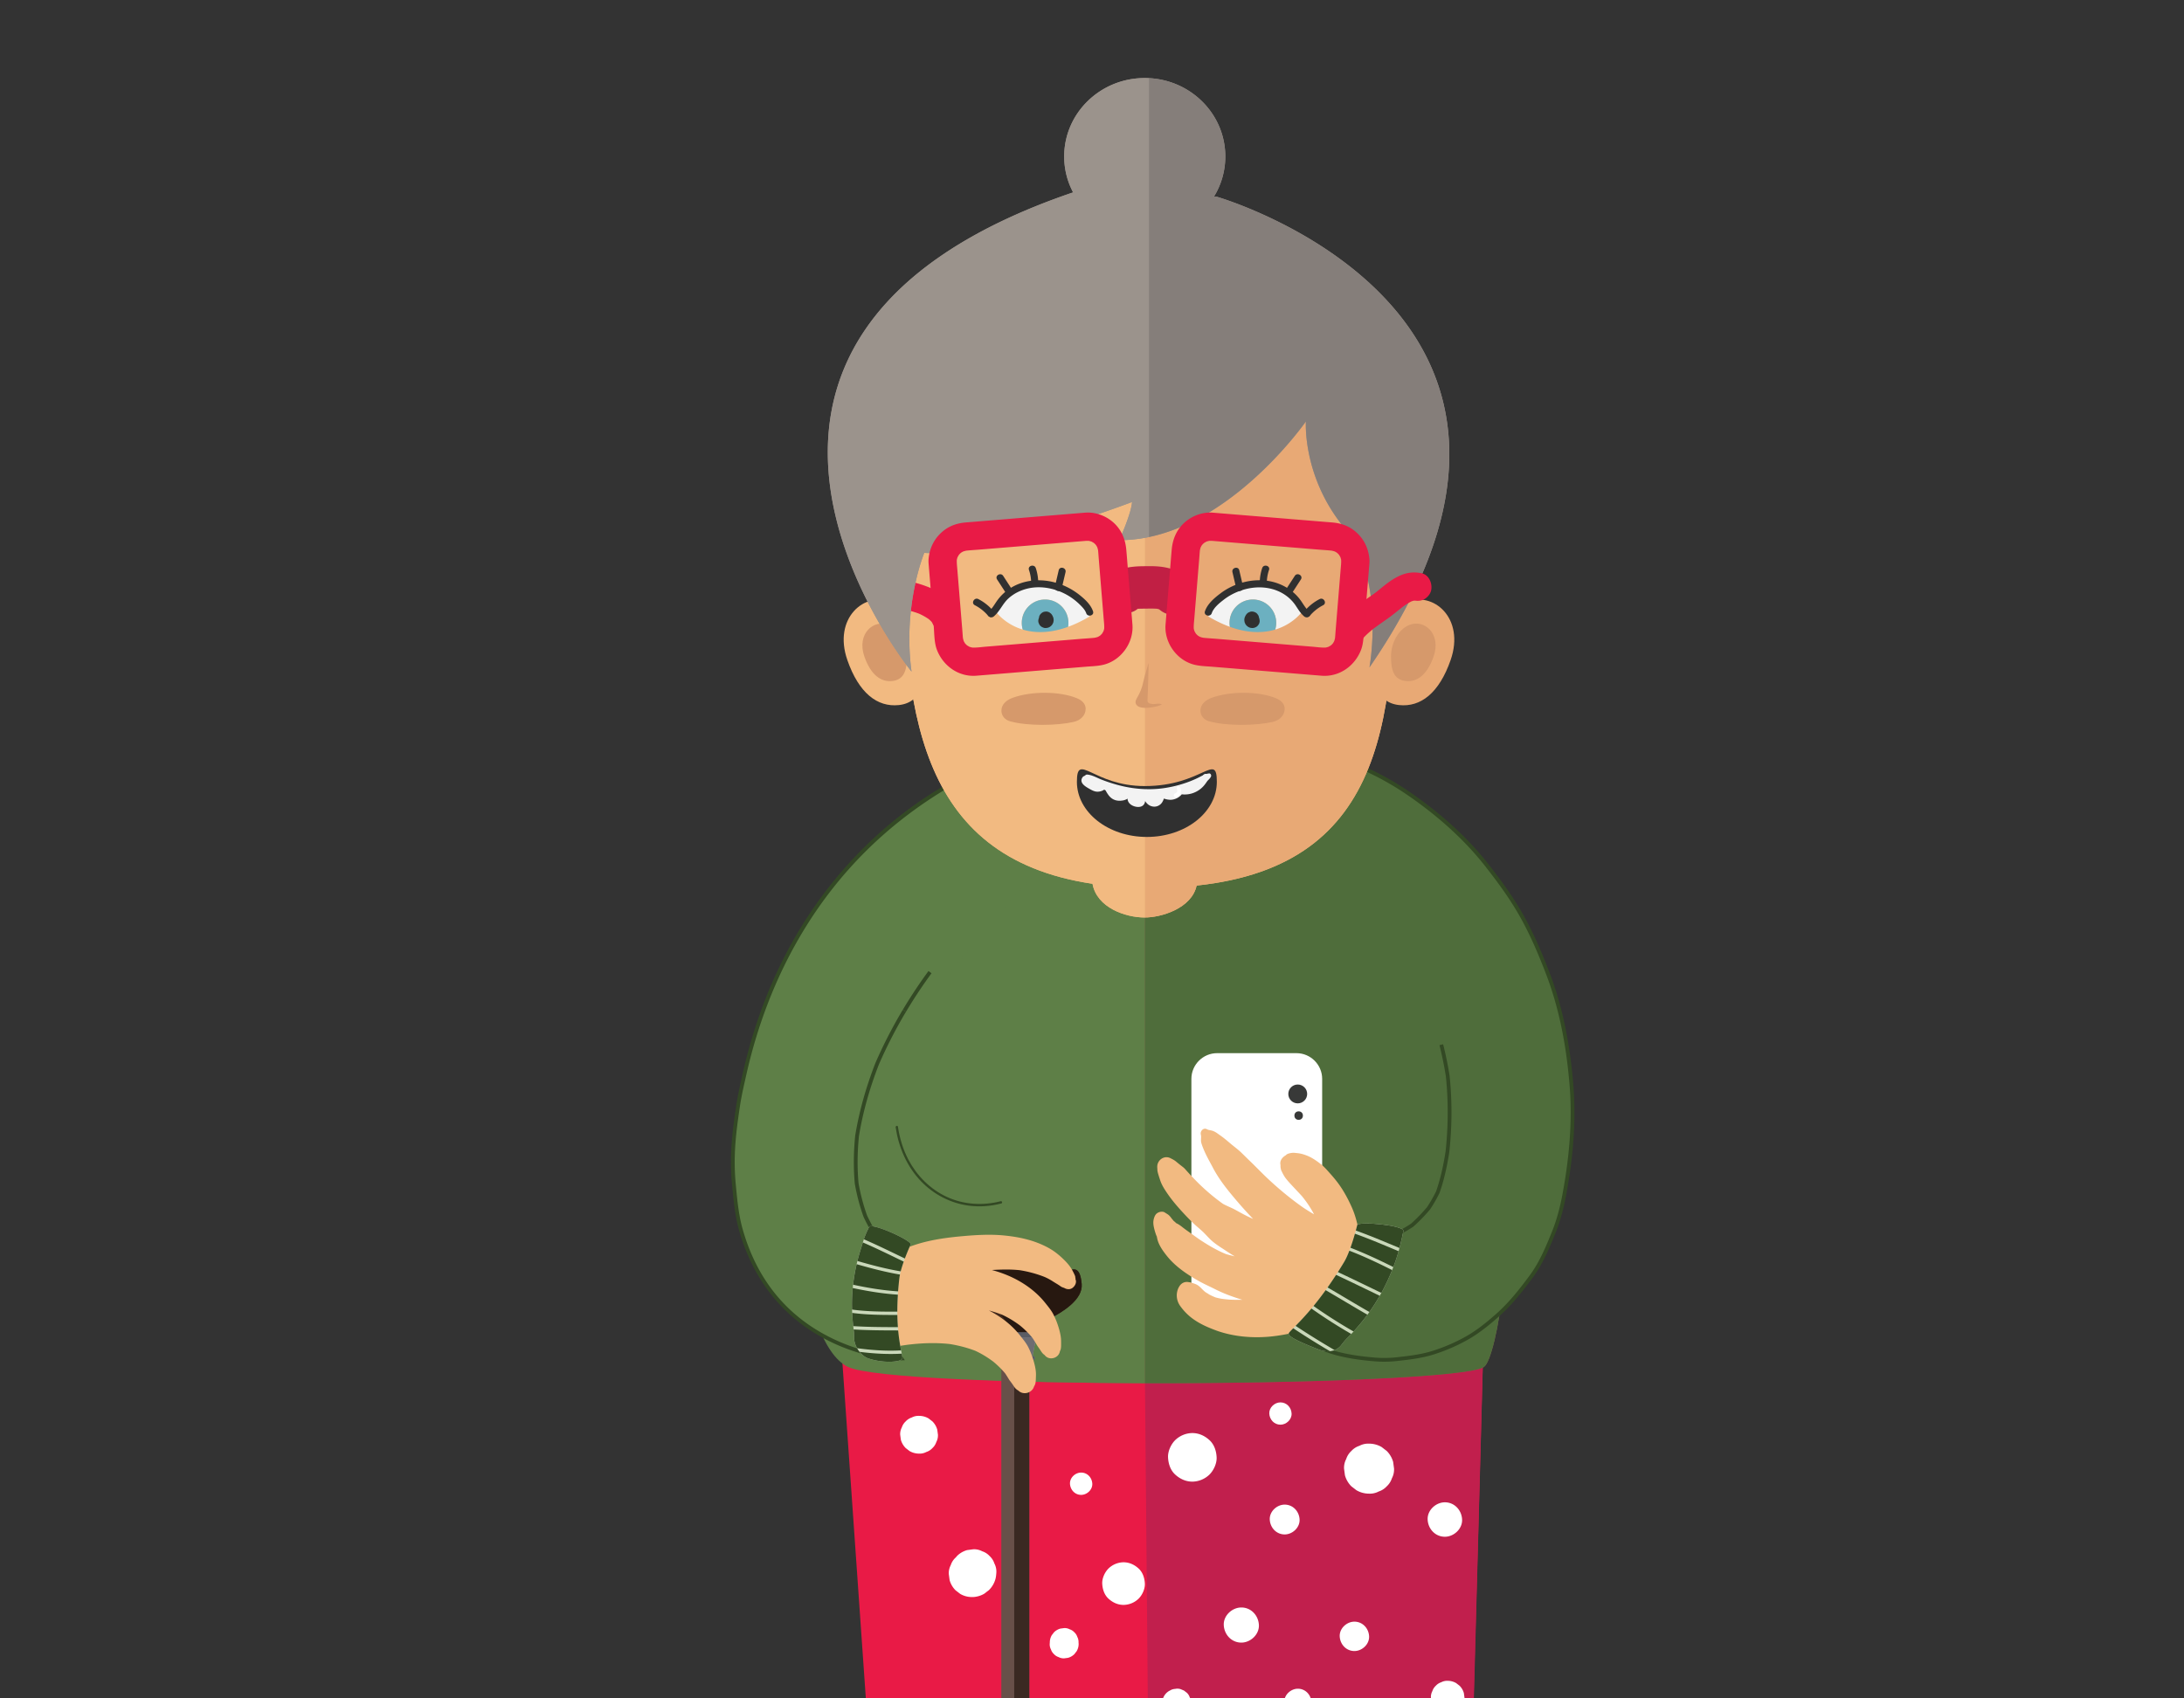 <svg xmlns="http://www.w3.org/2000/svg" viewBox="0 0 450 350"><rect x="0" y="0" width="450" height="350" fill="#333333" stroke="none"/><path fill="#E91A46" d="M235.868 279.588c-15.966-.94-35.51-3.207-59.411-7.512l12.44 91.72a7.011 7.011 0 0 0 5.034 5.68c7.311 2.051 23.555 6 42.811 7.779"/><path fill="#E91A46" d="M172.962 272.076l6.495 93.048c.431 2.716 2.452 4.937 5.17 5.68 14.908 4.072 72.255 14.296 111.899 1.503 3.926-1.267 6.613-4.796 6.726-8.821.585-20.943 2.402-86.047 2.512-91.41.131-6.399-13.267 20.963-132.802 0z"/><path fill="#C11F4D" d="M236.742 377.255c18.973 1.753 40.87 1.401 60.028-4.948a9.566 9.566 0 0 0 6.549-8.821c.57-20.943 2.338-86.047 2.446-91.41.102-5.085-8.115 11.148-69.896 7.512"/><path fill="#FFF" d="M195.783 324.027l-.004.048.17-1.264a.581.581 0 0 1-.03.114l.479-1.136a.481.481 0 0 1-.044.077l.744-.962a.39.39 0 0 1-.045.046l.962-.744a.303.303 0 0 1-.055.032l1.136-.479a.294.294 0 0 1-.065.016l1.264-.17a.2.2 0 0 1-.049 0 3.575 3.575 0 0 0-1.832.41c-.59.192-1.1.52-1.53.983a3.567 3.567 0 0 0-.983 1.53 3.586 3.586 0 0 0-.41 1.832l.17 1.264a4.75 4.75 0 0 0 1.223 2.098l.962.744a4.73 4.73 0 0 0 2.4.649c.815.029 1.814-.245 2.514-.666.204-.122.231-.168.536-.404.303-.234.358-.25.526-.418a5.093 5.093 0 0 0 1.276-2.197c.127-.455.165-.934.196-1.405a3.575 3.575 0 0 0-.41-1.832c-.192-.59-.52-1.1-.983-1.53a3.567 3.567 0 0 0-1.53-.983 3.586 3.586 0 0 0-1.832-.41l-1.264.17a4.75 4.75 0 0 0-2.098 1.223l-.744.962a4.733 4.733 0 0 0-.65 2.402zM298.289 353.294c.476.018.92-.081 1.332-.298.429-.139.8-.378 1.113-.715.337-.313.576-.684.715-1.113.217-.412.316-.856.298-1.332l-.124-.919a3.453 3.453 0 0 0-.889-1.526l-.7-.541a3.44 3.44 0 0 0-1.746-.472 2.598 2.598 0 0 0-1.332.298c-.429.139-.8.378-1.113.715a2.587 2.587 0 0 0-.715 1.113 2.598 2.598 0 0 0-.298 1.332l.124.919c.164.586.461 1.095.889 1.526l.7.541c.54.312 1.122.47 1.746.472zM222.249 338.768l-.022-.299a2.237 2.237 0 0 0-.255-1.14 2.21 2.21 0 0 0-.612-.952 2.218 2.218 0 0 0-.952-.612 2.237 2.237 0 0 0-1.14-.255l-.787.106a2.964 2.964 0 0 0-1.306.761l-.463.599a2.943 2.943 0 0 0-.404 1.493l-.022.299c-.015.41.07.793.257 1.148.12.37.326.689.616.959.27.291.59.496.959.616.355.187.738.272 1.148.257l.792-.106a2.976 2.976 0 0 0 1.315-.767l.466-.603c.272-.464.408-.966.41-1.504zM222.763 308.06c1.202 0 2.354-1.057 2.298-2.298-.056-1.245-1.01-2.298-2.298-2.298-1.202 0-2.354 1.057-2.298 2.298.056 1.245 1.01 2.298 2.298 2.298zM189.368 299.557a2.928 2.928 0 0 0 1.499-.335 2.92 2.92 0 0 0 1.252-.804 2.91 2.91 0 0 0 .804-1.252c.244-.464.355-.963.335-1.499l-.139-1.034a3.886 3.886 0 0 0-1.001-1.717 416.6 416.6 0 0 0-.787-.608 3.87 3.87 0 0 0-1.964-.531 2.928 2.928 0 0 0-1.499.335 2.92 2.92 0 0 0-1.252.804 2.91 2.91 0 0 0-.804 1.252 2.928 2.928 0 0 0-.335 1.499l.139 1.034a3.886 3.886 0 0 0 1.001 1.717l.787.608a3.882 3.882 0 0 0 1.964.531zM231.5 330.734a4.53 4.53 0 0 0 3.105-1.286c.762-.762 1.335-2.011 1.286-3.105-.051-1.136-.424-2.314-1.286-3.105-.859-.789-1.915-1.286-3.105-1.286a4.53 4.53 0 0 0-3.105 1.286c-.762.762-1.335 2.011-1.286 3.105.051 1.136.424 2.314 1.286 3.105.859.788 1.915 1.286 3.105 1.286zM297.707 316.689c1.857 0 3.635-1.633 3.549-3.549-.086-1.923-1.56-3.549-3.549-3.549-1.857 0-3.635 1.633-3.549 3.549.085 1.923 1.559 3.549 3.549 3.549zM282.085 307.808a3.874 3.874 0 0 0 1.985-.444 3.867 3.867 0 0 0 1.658-1.065 3.858 3.858 0 0 0 1.065-1.658c.323-.614.47-1.276.444-1.985l-.184-1.37a5.146 5.146 0 0 0-1.325-2.274l-1.043-.806a5.12 5.12 0 0 0-2.6-.703 3.874 3.874 0 0 0-1.985.444 3.867 3.867 0 0 0-1.658 1.065 3.858 3.858 0 0 0-1.065 1.658 3.884 3.884 0 0 0-.444 1.985l.184 1.37a5.146 5.146 0 0 0 1.325 2.274l1.043.806c.803.466 1.67.7 2.6.703zM264.7 316.212c1.607 0 3.146-1.413 3.072-3.072-.075-1.664-1.35-3.072-3.072-3.072-1.607 0-3.146 1.413-3.072 3.072.075 1.664 1.35 3.072 3.072 3.072zM245.673 305.331a5.161 5.161 0 0 0 3.539-1.466c.868-.868 1.522-2.293 1.466-3.539-.058-1.295-.483-2.637-1.466-3.539-.979-.899-2.183-1.466-3.539-1.466a5.161 5.161 0 0 0-3.539 1.466c-.868.868-1.522 2.293-1.466 3.539.058 1.295.483 2.637 1.466 3.539.979.899 2.183 1.466 3.539 1.466zM255.769 338.503c1.892 0 3.705-1.664 3.618-3.618-.088-1.96-1.59-3.618-3.618-3.618-1.892 0-3.705 1.664-3.618 3.618.088 1.96 1.59 3.618 3.618 3.618zM244.924 352.457l.06-.136.29-.687a2.17 2.17 0 0 0 .051-1.146 1.432 1.432 0 0 0-.196-.725 2.157 2.157 0 0 0-.594-.925l-.582-.449-.687-.29a2.17 2.17 0 0 0-1.146-.051 2.136 2.136 0 0 0-1.069.341l-.136.06a2.92 2.92 0 0 0-1.451 2.53l.105.779c.139.496.39.927.753 1.293.265.286.58.488.943.606.349.183.725.268 1.129.252a2.92 2.92 0 0 0 2.53-1.452zM267.418 353.605c1.464 0 2.866-1.287 2.799-2.799-.068-1.516-1.23-2.799-2.799-2.799-1.464 0-2.866 1.287-2.799 2.799.069 1.516 1.231 2.799 2.799 2.799zM279.068 340.241c1.583 0 3.099-1.392 3.026-3.026-.073-1.64-1.33-3.026-3.026-3.026-1.583 0-3.099 1.392-3.026 3.026.073 1.64 1.329 3.026 3.026 3.026z"/><path fill="#836249" d="M215.773 171.601s-33.589 20.58-44.559 42.811c-10.97 22.231-2.621 62.227 7.863 67.275 10.484 5.048 121.347 3.883 126.686 0 5.339-3.883 17.268-101.141-37.569-110.959-28.734-5.146-52.421.873-52.421.873z"/><path fill="#836249" d="M236.742 152.584c-3.949.376-7.894.816-11.845 1.152-5.434.462-11.011.346-16.289 1.943-2.579.781-5.079 1.903-7.517 3.042a45.513 45.513 0 0 0-4.6 2.497c-4.223 2.602-8.172 5.752-11.87 9.074-3.235 2.905-6.239 6.076-9.027 9.429-6.529 7.853-12.295 16.438-16.462 25.843-2.271 5.124-4.342 10.366-5.731 15.818a65.567 65.567 0 0 0-1.331 6.577c-.475 3.198-.917 6.422-1.036 9.659a48.577 48.577 0 0 0 .176 6.406c.301 3.156.586 6.383 1.454 9.436 7.095 24.961 31.151 26.54 33.032 26.484a12.816 12.816 0 0 1-.984-1.591c-2.258-4.325-2.403-10.003-.387-14.572-.688-3.38-1.425-6.094-1.948-6.631-.349-.39-.69-.787-1.024-1.19a37.53 37.53 0 0 1-3.055-5.326 40.476 40.476 0 0 1-1.784-6.772c-.294-3.247-.244-6.517.083-9.762.826-5.115 2.277-10.11 4.153-14.925a91.95 91.95 0 0 1 1.377-3.014"/><path fill="#4F6D3B" d="M296.506 213.538a71.673 71.673 0 0 1 1.788 8.2c.546 5.201.508 10.423-.058 15.62-.436 2.816-1.037 5.611-1.975 8.295a28.09 28.09 0 0 1-1.92 3.35 34.303 34.303 0 0 1-3.362 3.467 21.5 21.5 0 0 1-2.007 1.206c-.765.258-1.543.473-2.331.646a24.28 24.28 0 0 1-3.028-.013 27.347 27.347 0 0 1-3.153-.857c-.102-.056-.204-.11-.306-.162a17.607 17.607 0 0 1-.688 4.656c-.641 2.199-1.743 4.142-2.964 6.063-1.284 2.019-2.628 4.004-4.166 5.84-1.517 1.81-3.192 3.418-5.137 4.763a10.8 10.8 0 0 1-.554.354c.517.435 1.072.832 1.665 1.19 2.431 1.067 4.83 2.17 7.402 2.825 2.485.632 5.066.969 7.612 1.173 1.476.118 2.963.101 4.436-.061 2.524-.278 5.127-.572 7.568-1.35a36.853 36.853 0 0 0 6.998-3.042c2.197-1.25 4.231-2.901 6.121-4.567 2.72-2.398 4.903-5.157 7.063-8.086 2.04-2.767 3.311-5.836 4.604-9.027 1.002-2.472 1.684-5.06 2.178-7.685 1.42-7.532 2.125-15.293 1.483-22.951-.653-7.786-2.068-15.519-4.862-22.812-1.576-4.112-3.308-8.185-5.476-12.012-2.075-3.662-4.55-7.029-7.138-10.329-4.461-5.69-9.958-10.482-15.853-14.561a58.375 58.375 0 0 0-7.845-4.577c-3.652-1.763-7.435-3.368-11.321-4.521-4.13-1.226-8.38-1.849-12.648-2.338-3.739-.428-7.509-.505-11.267-.385-3.55.113-7.087.399-10.621.735"/><path fill="#4F6D3B" d="M235.868 285.047c32.401.078 66.972-1.233 69.896-3.36 5.339-3.883 17.268-101.141-37.569-110.959-12.147-2.175-23.392-2.355-32.327-1.838"/><path fill="#5E7F47" d="M235.868 168.889c-12.201.706-20.095 2.712-20.095 2.712s-33.589 20.58-44.559 42.811c-10.97 22.231-6.99 62.227 3.495 67.275 4.743 2.284 34.395 3.296 61.159 3.36"/><path fill="#5E7F47" d="M236.742 152.584c-3.949.376-7.894.816-11.845 1.152-5.434.462-11.011.346-16.289 1.943-2.579.781-5.079 1.903-7.517 3.042a45.513 45.513 0 0 0-4.6 2.497c-4.223 2.602-8.172 4.44-11.87 7.761-3.235 2.905-15.251 12.329-25.638 34.948-2.08 4.53-4.193 12.003-5.582 17.454a65.567 65.567 0 0 0-1.331 6.577c-.475 3.198-.917 6.422-1.036 9.659a48.577 48.577 0 0 0 .176 6.406c.301 3.156.586 6.383 1.454 9.436 7.095 24.961 31.151 26.54 33.032 26.484a12.816 12.816 0 0 1-.984-1.591c-2.258-4.325-2.403-10.003-.387-14.572-.688-3.38-1.425-6.094-1.948-6.631-.349-.39-.69-.787-1.024-1.19a37.53 37.53 0 0 1-3.055-5.326 40.476 40.476 0 0 1-1.784-6.772c-.294-3.247-.244-6.517.083-9.762.826-5.115 2.277-10.11 4.153-14.925a91.95 91.95 0 0 1 1.377-3.014"/><path fill="#334924" d="M285.232 280.619c-.645 0-1.293-.026-1.941-.078-3.015-.242-5.455-.618-7.677-1.183-2.377-.605-4.637-1.601-6.823-2.564l-.639-.281-.045-.023a13.66 13.66 0 0 1-1.714-1.225l-.416-.35.467-.28c.21-.126.379-.234.533-.34 1.804-1.246 3.459-2.781 5.06-4.692 1.648-1.968 3.076-4.133 4.136-5.799 1.132-1.78 2.269-3.734 2.919-5.963.421-1.445.648-2.977.673-4.553l.01-.622.554.282c.096.049.192.099.287.151 1.003.336 2.028.615 3.049.828.979.064 1.962.068 2.922.013a21.613 21.613 0 0 0 2.23-.618c.66-.351 1.306-.739 1.921-1.155a33.88 33.88 0 0 0 3.291-3.394 27.951 27.951 0 0 0 1.872-3.266c.822-2.355 1.459-5.037 1.949-8.196.569-5.237.589-10.459.058-15.519a72.232 72.232 0 0 0-1.313-6.408l.753-.191a72.865 72.865 0 0 1 1.329 6.487l.003.02c.538 5.121.518 10.405-.058 15.703l-.002.017c-.499 3.22-1.151 5.956-1.992 8.364l-.017.041a28.643 28.643 0 0 1-1.947 3.397l-.026.034a34.611 34.611 0 0 1-3.401 3.506l-.041.032c-.654.443-1.341.856-2.043 1.228l-.028.015-.03.01c-.772.261-1.57.482-2.372.657l-.06.008a24.89 24.89 0 0 1-3.077-.013l-.053-.007a27.883 27.883 0 0 1-3.01-.807 17.895 17.895 0 0 1-.685 4.173c-.677 2.322-1.847 4.334-3.01 6.162-1.073 1.686-2.519 3.879-4.196 5.881-1.647 1.965-3.352 3.546-5.214 4.833l-.108.073c.374.288.768.558 1.177.806l.617.272c2.157.95 4.387 1.933 6.701 2.522 2.179.555 4.577.924 7.547 1.162 1.467.118 2.935.098 4.362-.06 2.367-.26 5.049-.556 7.492-1.334a36.306 36.306 0 0 0 6.924-3.009c2.319-1.319 4.455-3.109 6.057-4.521 2.583-2.277 4.669-4.855 7.007-8.025 2.072-2.81 3.392-6.068 4.557-8.942.908-2.242 1.614-4.731 2.156-7.611 1.58-8.385 2.064-15.858 1.478-22.847-.728-8.683-2.311-16.11-4.838-22.706-1.914-4.996-3.595-8.685-5.451-11.96-2.192-3.869-4.822-7.368-7.105-10.281-4.059-5.178-9.365-10.05-15.769-14.482a58.307 58.307 0 0 0-7.793-4.547c-4.242-2.047-7.82-3.477-11.263-4.499-4.26-1.264-8.565-1.864-12.582-2.324-3.402-.39-7.07-.515-11.211-.383-5.044.161-10.155.68-15.097 1.181-2.407.244-4.897.497-7.349.705-1.38.117-2.791.199-4.155.277-4.01.231-8.156.471-12.054 1.65-2.607.789-5.117 1.926-7.465 3.022a45.24 45.24 0 0 0-4.561 2.476c-.24.148-.551.33-.945.56-27.259 15.959-37.869 41.087-41.97 59.357l-.16.709c-.43 1.907-.875 3.88-1.167 5.84-.456 3.07-.911 6.341-1.032 9.617a48.487 48.487 0 0 0 .174 6.354l.034.352c.286 3.004.581 6.11 1.407 9.015 2.938 10.336 9.085 17.866 18.269 22.381 6.18 3.038 11.691 3.662 13.635 3.789a13.264 13.264 0 0 1-.574-.991c-2.278-4.363-2.45-10.156-.448-14.795-.85-4.153-1.512-6-1.821-6.318l-.011-.012a42.374 42.374 0 0 1-1.034-1.202l-.021-.028a38.037 38.037 0 0 1-3.086-5.382l-.014-.033a40.815 40.815 0 0 1-1.801-6.837l-.004-.031c-.285-3.145-.257-6.455.083-9.836l.003-.023c.785-4.862 2.19-9.911 4.175-15.004l.006-.014a96.68 96.68 0 0 1 5.62-10.921l.667.398a96.077 96.077 0 0 0-5.571 10.826c-1.962 5.036-3.351 10.025-4.127 14.828-.334 3.322-.362 6.572-.083 9.66a40.103 40.103 0 0 0 1.758 6.674 37.208 37.208 0 0 0 3.006 5.241c.33.399.666.789.999 1.16.69.725 1.492 4.105 2.044 6.818l.025.121-.05.113c-1.963 4.451-1.816 10.038.376 14.236.279.534.6 1.053.955 1.543l.43.594-.733.022c-1.355.042-7.831-.502-14.744-3.9-4.14-2.035-7.74-4.739-10.699-8.036-3.651-4.068-6.334-9.057-7.974-14.83-.845-2.974-1.144-6.116-1.433-9.154l-.034-.352a49.183 49.183 0 0 1-.177-6.457c.122-3.315.581-6.611 1.04-9.702.296-1.989.744-3.976 1.177-5.897l.159-.708c3.84-17.107 11.281-31.787 22.115-43.632 8.636-9.443 17.053-14.37 20.221-16.225.389-.228.697-.408.929-.551a46.084 46.084 0 0 1 4.64-2.519c2.373-1.109 4.913-2.258 7.569-3.062 3.986-1.206 8.179-1.448 12.234-1.682a153.62 153.62 0 0 0 4.134-.276c2.446-.208 4.932-.46 7.337-.704 4.955-.503 10.08-1.023 15.15-1.185 4.18-.133 7.884-.007 11.324.387 3.858.442 8.386 1.067 12.715 2.352 3.483 1.034 7.099 2.478 11.379 4.544a58.921 58.921 0 0 1 7.897 4.608c6.468 4.476 11.83 9.402 15.938 14.641 2.301 2.935 4.953 6.464 7.17 10.378 1.875 3.31 3.571 7.031 5.5 12.065 2.554 6.665 4.152 14.162 4.887 22.919.592 7.059.105 14.601-1.488 23.055-.552 2.931-1.272 5.469-2.2 7.759-1.182 2.917-2.522 6.223-4.652 9.112-2.367 3.211-4.484 5.825-7.119 8.147-1.63 1.436-3.806 3.259-6.186 4.613a37.115 37.115 0 0 1-7.072 3.074c-2.517.802-5.24 1.102-7.643 1.366a23.25 23.25 0 0 1-2.568.141z"/><path fill="#F2BA81" d="M185.772 277.288l.746-.101.049-.006-.795.107zM218.274 264.885l.043.035a1.321 1.321 0 0 1-.043-.035zM221.452 264.25l.026-.069v.016l-.026.053z"/><path fill="#FFF" d="M263.827 293.596c1.202 0 2.354-1.057 2.298-2.298-.056-1.245-1.01-2.298-2.298-2.298-1.202 0-2.354 1.057-2.298 2.298.055 1.245 1.009 2.298 2.298 2.298z"/><path fill="#F2BA81" d="M287.416 110.879c0-37.879-19.942-68.585-51.548-68.585s-49.801 30.707-49.801 68.585c0 34.425 2.456 65.811 39.039 71.249.885 4.938 6.805 6.947 10.762 6.947 3.325 0 9.655-1.826 10.69-6.583 39.88-4.21 40.858-36.314 40.858-71.613z"/><path fill="#E8A975" d="M235.868 189.075c3.325 0 9.655-1.826 10.69-6.583 39.879-4.209 40.858-36.314 40.858-71.613 0-37.879-19.942-68.585-51.548-68.585"/><path fill="#F2BA81" d="M235.868 42.294c-31.606 0-49.801 30.707-49.801 68.585 0 34.425 2.456 65.811 39.039 71.249.885 4.938 6.805 6.947 10.762 6.947"/><path fill="#303030" d="M221.889 161.117c0-6.273 3.323.874 13.979.874 11.9 0 14.853-7.147 14.853-.874 0 6.273-6.454 11.358-14.416 11.358s-14.416-5.085-14.416-11.358z"/><path fill="#F3F3F3" d="M268.195 126.169c-.957-3.643-5.242-5.242-5.242-5.242-10.713-2.77-13.979 6.116-13.979 6.116 1.58.936 3.06 1.632 4.44 2.132a4.805 4.805 0 1 1 9.335.564c3.662-1.1 5.446-3.57 5.446-3.57z"/><path fill="#6CB0C0" d="M258.148 123.548a4.805 4.805 0 0 0-4.734 5.627c3.894 1.412 6.997 1.267 9.335.565a4.805 4.805 0 0 0-4.601-6.192z"/><path fill="#303030" d="M257.357 126.682a.099.099 0 0 1-.035.022l.348-.147a.133.133 0 0 1-.019.005l.387-.052a.134.134 0 0 1-.04 0l.387.052a.142.142 0 0 1-.04-.012l.348.147a.208.208 0 0 1-.038-.022l.295.228a.305.305 0 0 1-.047-.048l.228.295a.187.187 0 0 1-.022-.039l.147.348a.16.16 0 0 1-.011-.043l.052.387a.281.281 0 0 1 0-.058l-.052.387a.495.495 0 0 1 .022-.084l-.147.348a.953.953 0 0 1 .107-.179 1.09 1.09 0 0 0 .173-.541 1.105 1.105 0 0 0-.026-.581 1.093 1.093 0 0 0-.261-.495 1.094 1.094 0 0 0-.409-.375c-.338-.179-.747-.268-1.122-.147l-.348.147a1.459 1.459 0 0 0-.522.522 1.294 1.294 0 0 0-.082.126 1.3 1.3 0 0 0-.025.054c-.055.122-.126.26-.16.389a1.782 1.782 0 0 0-.061.487l.052.387a.114.114 0 0 0 .007.032c.021.063.046.125.077.184.025.066.052.131.083.194.057.098.165.229.24.314l.039.041c.051.042.103.082.156.121.052.046.107.088.166.126.09.053.267.126.367.157.082.025.115.022.234.038.119.016.148.027.234.026.108-.002.302-.032.406-.057-.027.007.284-.094.383-.169a1.11 1.11 0 0 0 .409-.375c.129-.141.216-.306.261-.495.061-.194.069-.387.026-.581a1.078 1.078 0 0 0-.173-.541c-.2-.311-.499-.585-.87-.669l-.387-.052c-.265 0-.51.066-.737.198z"/><path fill="#F3F3F3" d="M205.289 126.169c.957-3.643 5.242-5.242 5.242-5.242 10.713-2.77 13.979 6.116 13.979 6.116-1.58.936-3.06 1.632-4.44 2.132a4.805 4.805 0 1 0-9.335.564c-3.662-1.1-5.446-3.57-5.446-3.57z"/><path fill="#6CB0C0" d="M215.336 123.548a4.805 4.805 0 0 1 4.734 5.627c-3.894 1.412-6.997 1.267-9.335.565a4.806 4.806 0 0 1 4.601-6.192z"/><path fill="#303030" d="M214.658 129.197c.06.045.149.07.209.095.226.095.282.13.58.131h.04l.387-.052a2.234 2.234 0 0 0 .407-.168c.096-.056.231-.166.313-.24l.04-.039a2.281 2.281 0 0 0 .257-.343l.147-.348c.022-.081.023-.133.037-.236.014-.104.029-.162.026-.252l-.052-.387-.005-.028c-.02-.079-.059-.156-.09-.229-.029-.068-.061-.156-.099-.228a1.294 1.294 0 0 0-.082-.126 1.11 1.11 0 0 0-.375-.409 1.098 1.098 0 0 0-.495-.261 1.105 1.105 0 0 0-.581-.026 1.078 1.078 0 0 0-.541.173c-.311.2-.585.499-.669.87-.082.362-.078.808.147 1.122a.986.986 0 0 1 .107.179l-.147-.348c.01.028.017.054.022.084l-.052-.387a.281.281 0 0 1 0 .058l.052-.387a.16.16 0 0 1-.011.043l.147-.348a.187.187 0 0 1-.022.039l.228-.295a.305.305 0 0 1-.047.048l.295-.228a.18.18 0 0 1-.038.022l.348-.147a.142.142 0 0 1-.04.012l.387-.052a.134.134 0 0 1-.04 0l.387.052a.133.133 0 0 0-.019-.005l.348.147a1.09 1.09 0 0 0-.576-.195 1.105 1.105 0 0 0-.581.026 1.093 1.093 0 0 0-.495.261 1.094 1.094 0 0 0-.375.409c-.179.338-.268.747-.147 1.122l.147.348c.128.219.302.393.521.523z"/><path fill="#D6996B" d="M249.641 143.807c3.807-1.398 9.692-1.398 13.277.087.976.404 1.782 1.114 1.782 2.171 0 1.401-1.096 2.387-2.461 2.702-3.364.776-9.487.895-13.146-.135-1.006-.283-1.75-1.122-1.75-2.167 0-1.334 1.046-2.198 2.298-2.658zM208.634 143.807c3.807-1.398 9.692-1.398 13.277.087.976.404 1.782 1.114 1.782 2.171 0 1.401-1.096 2.387-2.461 2.702-3.364.776-9.487.895-13.146-.135-1.006-.283-1.75-1.122-1.75-2.167-.001-1.334 1.045-2.198 2.298-2.658z"/><path fill="#F2BA81" d="M174.594 136.03c-3.01-8.638 3.537-14.29 9.234-11.951 4.121 1.692 6.898 6.832 6.898 11.951 0 3.948-.681 8.754-5.525 9.269-4.43.471-8.236-2.465-10.607-9.269z"/><path fill="#D6996B" d="M178.099 135.297c-1.637-4.699 1.924-7.774 5.023-6.502 2.242.92 3.752 3.717 3.752 6.502 0 2.785-.568 4.757-3.005 5.043-2.407.282-4.48-1.341-5.77-5.043z"/><path fill="#E8A975" d="M298.89 136.03c3.01-8.638-3.537-14.29-9.234-11.951-4.121 1.692-6.898 6.832-6.898 11.951 0 3.948.681 8.754 5.525 9.269 4.43.471 8.237-2.465 10.607-9.269z"/><path fill="#D6996B" d="M295.385 135.297c1.637-4.699-1.924-7.774-5.023-6.502-2.242.92-3.752 3.717-3.752 6.502 0 2.785.568 4.757 3.005 5.043 2.407.282 4.48-1.341 5.77-5.043z"/><path fill="#334924" d="M186.68 208.495l-.667-.398a103.665 103.665 0 0 1 3.069-4.83 103.102 103.102 0 0 1 2.227-3.164l.627.458a104.547 104.547 0 0 0-2.21 3.14 104.015 104.015 0 0 0-3.046 4.794z"/><path fill="#303030" d="M249.676 126.362c.387-1.141 1.595-2.1 2.513-2.808 1.176-.907 2.528-1.574 3.946-2.005 3.08-.936 6.567-.628 9.148 1.418a8.138 8.138 0 0 1 1.694 1.844c.528.786 1.012 1.615 1.75 2.227.716.594 1.752-.43 1.03-1.03-.689-.572-1.11-1.335-1.61-2.063a9.346 9.346 0 0 0-1.718-1.915 10.586 10.586 0 0 0-4.595-2.217c-3.513-.731-7.405.263-10.266 2.398-1.293.965-2.76 2.183-3.296 3.763-.302.891 1.104 1.273 1.404.388z"/><path fill="#303030" d="M271.894 123.461a10.067 10.067 0 0 0-3.049 2.417c-.604.71.421 1.744 1.03 1.03a9.002 9.002 0 0 1 2.754-2.189c.833-.43.098-1.687-.735-1.258zM256.133 120.89l-.789-3.369c-.214-.912-1.618-.526-1.404.387l.789 3.369c.213.912 1.618.526 1.404-.387zM261.021 120.202a8.388 8.388 0 0 1 .45-2.747c.3-.89-1.106-1.272-1.404-.387a9.704 9.704 0 0 0-.502 3.134c.004.936 1.46.938 1.456 0zM266.082 122.425l1.958-3.016c.512-.788-.748-1.519-1.257-.735l-1.958 3.016c-.512.788.748 1.519 1.257.735zM225.212 125.975c-.468-1.382-1.67-2.484-2.783-3.368a14.134 14.134 0 0 0-4.447-2.385c-3.441-1.12-7.405-.817-10.37 1.374a9.732 9.732 0 0 0-2.05 2.033c-.602.81-1.047 1.724-1.836 2.379-.722.599.313 1.624 1.03 1.03 1.231-1.022 1.816-2.597 2.994-3.684 1.098-1.014 2.477-1.697 3.923-2.053 3.141-.773 6.649.127 9.254 1.982.609.434 1.183.924 1.708 1.456.456.462.961.996 1.173 1.623.299.883 1.706.504 1.404-.387z"/><path fill="#303030" d="M200.855 124.719a9.005 9.005 0 0 1 2.754 2.189c.609.714 1.634-.32 1.03-1.03a10.067 10.067 0 0 0-3.049-2.417c-.832-.429-1.569.827-.735 1.258zM218.756 121.277l.789-3.369c.213-.912-1.19-1.301-1.404-.387l-.789 3.369c-.214.912 1.19 1.301 1.404.387zM213.919 120.202a9.673 9.673 0 0 0-.502-3.134c-.298-.883-1.704-.504-1.404.387.302.897.454 1.801.45 2.747-.004.937 1.452.938 1.456 0zM208.659 121.69l-1.958-3.016c-.508-.783-1.77-.054-1.257.735l1.958 3.016c.508.783 1.769.054 1.257-.735z"/><path fill="#E91A46" d="M181.742 124.609l.169-.027-.774.104a8.305 8.305 0 0 1 2.048.008l-.774-.104c1.429.194 2.799.645 4.184 1.028 1.062.293 2.107.565 3.126.99l-.696-.294c.871.373 1.703.816 2.473 1.368.371.266-.482-.404-.232-.177.078.071.162.136.241.207.153.138.3.283.437.435.181.2.3.5-.153-.221.051.082.113.158.165.239.112.175.207.358.291.548l-.294-.696.041.103c.294.731.633 1.328 1.338 1.74.624.365 1.544.52 2.244.294.705-.228 1.385-.665 1.74-1.338.342-.648.579-1.532.294-2.244-.39-.971-.78-1.654-1.469-2.453-.517-.6-1.171-1.087-1.811-1.544-1.2-.856-2.604-1.455-3.987-1.943-1.326-.467-2.715-.793-4.07-1.164a20.416 20.416 0 0 0-2.703-.548c-1.169-.157-2.209-.114-3.379.07-.674.106-1.411.776-1.74 1.338-.365.624-.52 1.544-.294 2.244.228.705.665 1.385 1.338 1.74.738.392 1.43.425 2.247.297z"/><path fill="#9B938C" d="M250.721 40.547l-.596-.018a15.764 15.764 0 0 0 2.343-8.283c0-8.927-7.432-16.163-16.6-16.163-9.168 0-16.6 7.237-16.6 16.163 0 2.679.67 5.205 1.855 7.43l-.107-.003c-88.954 30.306-33.2 98.728-33.2 98.728-1.864-13.684 2.621-24.464 2.621-24.464 12.99.881 42.811-10.484 42.811-10.484-.121 2.338-2.621 7.863-2.621 7.863 21.433.008 38.443-24.464 38.443-24.464s-.75 11.349 7.863 21.842c8.613 10.493 5.242 28.832 5.242 28.832 50.513-73.402-31.454-96.979-31.454-96.979z"/><path fill="#9B938C" d="M236.742 16.105a16.88 16.88 0 0 0-.874-.022c-9.168 0-16.6 7.237-16.6 16.163 0 2.679.67 5.205 1.855 7.43l-.107-.003c-88.954 30.306-33.2 98.728-33.2 98.728-1.864-13.684 2.621-24.464 2.621-24.464 12.99.881 42.811-10.484 42.811-10.484-.121 2.338-2.621 7.863-2.621 7.863 2.084.001 4.127-.23 6.116-.647"/><path fill="#857E7A" d="M236.742 110.669c18.465-3.873 32.327-23.816 32.327-23.816s-.75 11.349 7.863 21.842c8.613 10.493 5.242 28.832 5.242 28.832 50.514-73.403-31.453-96.98-31.453-96.98l-.596-.018a15.764 15.764 0 0 0 2.343-8.283c0-8.641-6.965-15.699-15.727-16.141"/><path fill="#C11F44" d="M244.894 119.279c-2.166-2.063-5.028-2.628-7.929-2.603-1.102.01-2.228-.01-3.325.102-1.277.13-2.06.297-3.213.816-1.058.477-1.715 1.297-2.397 2.19l8.141 2.205v-.112l-.156 1.161.034-.106-.44 1.044.063-.094-.683.884.084-.077-.884.683.1-.053-1.044.44.109-.024-1.161.156.112.011c1.051.102 2.37-.561 3.089-1.28.758-.758 1.328-2.001 1.279-3.089-.051-1.13-.422-2.302-1.279-3.089l-.884-.683a4.343 4.343 0 0 0-2.205-.596c-1.235-.119-2.601.538-3.452 1.384a4.878 4.878 0 0 0-1.419 3.44c-.001 1.846 1.35 3.789 3.207 4.212a5.205 5.205 0 0 0 2.323 0c1.172-.267 1.923-1.106 2.611-2.008l.081-.107-.683.884c.091-.1.18-.183.286-.267l-.884.683c.148-.1.297-.179.462-.249l-1.044.44a4.2 4.2 0 0 1 .799-.196l-1.161.156c.967-.12 1.96-.099 2.933-.117.869-.016 1.736-.02 2.6.087l-1.161-.156a6.9 6.9 0 0 1 1.539.385l-1.044-.44a4.6 4.6 0 0 1 .979.557l-.884-.683c.113.091.218.184.323.284.824.785 1.941 1.279 3.089 1.279 1.071 0 2.351-.476 3.089-1.279.764-.833 1.332-1.926 1.279-3.089-.051-1.139-.43-2.277-1.279-3.086z"/><path fill="#E91A46" d="M282.162 115.281c-.184-2.398-1.265-4.501-3.173-5.975-1.321-1.021-2.828-1.495-4.479-1.637-.357-.031-.715-.059-1.073-.088l-11.904-.977-11.089-.91-.612-.05c-2.231-.154-4.524.771-6.092 2.35-1.43 1.441-2.137 3.266-2.317 5.26-.121 1.335-.219 2.673-.329 4.009-.313 3.811-.635 7.622-.939 11.433-.3 3.766 2.363 7.466 6.062 8.318 1.142.263 2.386.29 3.553.386l12.727 1.045c3.272.269 6.543.544 9.816.806 3.664.294 6.92-2.057 8.159-5.434.523-1.425.494-3.217.618-4.728l1.011-12.309c.042-.5.099-.999.061-1.499zm-5.929 2.038l-.303 3.69-.715 8.712c-.048.587-.084 1.177-.14 1.764a5.619 5.619 0 0 1-.17.639 5.022 5.022 0 0 1-.241.421l-.026.041a5.432 5.432 0 0 1-.192.208 4.879 4.879 0 0 1-.223.209c-.169.102-.337.201-.51.293a5.307 5.307 0 0 1-.543.148c-.928.048-1.894-.104-2.808-.179l-5.904-.485-13.672-1.123c-.942-.077-1.891-.129-2.833-.225a5.484 5.484 0 0 1-.669-.176 5.022 5.022 0 0 1-.421-.241l-.041-.026a4.749 4.749 0 0 1-.208-.193c-.073-.072-.141-.148-.209-.223a10.816 10.816 0 0 1-.293-.51 5.372 5.372 0 0 1-.145-.529c-.03-.649.051-1.302.104-1.949l.303-3.69.715-8.712c.048-.587.084-1.177.14-1.764.044-.217.101-.43.17-.639.074-.144.153-.284.241-.421l.026-.041c.063-.071.126-.141.192-.208.072-.073.148-.141.223-.209.169-.102.337-.201.51-.293.177-.058.356-.107.539-.147.233-.012.466-.011.701.005l8.473.696 13.312 1.093c.91.075 1.827.125 2.736.218.226.045.448.103.667.175.144.074.284.153.421.241l.041.026a4.749 4.749 0 0 1 .417.416c.102.169.201.337.293.51.057.174.106.35.145.529.031.649-.05 1.302-.103 1.949zM191.382 116.778l1.011 12.309c.124 1.512.095 3.304.618 4.728 1.24 3.378 4.496 5.728 8.159 5.434 3.272-.262 6.544-.537 9.816-.806l12.727-1.045c1.168-.096 2.411-.122 3.553-.386 3.699-.852 6.363-4.552 6.062-8.318-.304-3.812-.626-7.622-.939-11.433-.11-1.336-.208-2.674-.329-4.009-.181-1.994-.888-3.819-2.317-5.26-1.567-1.579-3.861-2.504-6.092-2.35l-.612.05-11.089.91-11.904.977c-.358.029-.715.057-1.073.088-1.651.142-3.158.616-4.479 1.637-1.908 1.474-2.989 3.578-3.173 5.975-.037.502.021 1.001.061 1.499zm5.765-1.408c.04-.179.088-.355.145-.529.092-.173.191-.34.293-.51a4.749 4.749 0 0 1 .417-.416 4.868 4.868 0 0 1 .462-.267c.219-.073.441-.13.667-.175.91-.093 1.826-.143 2.736-.218l13.312-1.093 8.473-.696c.235-.016.468-.017.701-.005.182.04.361.089.539.147.173.092.34.191.51.293a4.183 4.183 0 0 1 .415.417l.026.041c.088.136.167.277.241.421.07.21.126.423.17.639.057.587.092 1.177.14 1.764l.715 8.712.303 3.69c.053.647.134 1.299.104 1.949-.04.179-.088.355-.145.529-.092.173-.191.34-.293.51a4.749 4.749 0 0 1-.417.416 4.868 4.868 0 0 1-.462.267 5.484 5.484 0 0 1-.669.176c-.942.096-1.891.148-2.833.225l-13.672 1.123-5.904.485c-.914.075-1.88.227-2.808.179a5.378 5.378 0 0 1-.543-.148c-.173-.092-.34-.191-.51-.293a4.183 4.183 0 0 1-.415-.417 4.868 4.868 0 0 1-.267-.462 5.47 5.47 0 0 1-.17-.639c-.057-.587-.092-1.177-.14-1.764l-.715-8.712-.303-3.69c-.052-.647-.133-1.3-.103-1.949z"/><path fill="#D6996B" d="M236.622 136.664c-.376 1.566-.689 2.146-1.037 3.779-.298 1.397-.639 2.231-1.39 3.532-.271.471-.327.901-.014 1.307 1.024 1.33 5.613.023 5.15-.164-.648-.261-1.288.049-1.959-.045-.762-.107-1.014-.288-.927-1.074-.005.436.306-7.686.177-7.335z"/><path fill="#42281B" d="M219.312 262.553c2.324-1.844 3.301-.964 3.565 2.042.279 3.192-3.85 5.758-6.817 7.275-1.212.62-2.229 1.416-2.618 2.704-.499 1.652-2.367 2.087-3.952 2.092-1.645.004-3.313-.4-4.182-2.034-2.202-4.138-12.442-5.571-16.748-3.665-1.767.782-2.15 2.251-2.195 3.956-.048 1.813-.914 1.972-2.296 1.129-2.2-1.343-3.39-3.179-3.23-5.866.192-3.217 1.834-5.289 4.564-6.878 3.454-2.01 9.369-.939 15.494.133 6.975 1.22 14.22 2.439 18.415-.888"/><path fill="#685049" d="M206.315 279.915h5.762v130.488h-5.762z"/><path fill="#969BAA" d="M204.76 274.836h8.872l-.964 5.054h-6.944z"/><path fill="#757E90" d="M205.598 279.452h7.195c.231 0 .417.187.417.417v.008c0 .23-.187.417-.417.417h-7.195a.417.417 0 0 1-.417-.417v-.009c0-.229.187-.416.417-.416M204.599 274.571h9.194c.294 0 .533.239.533.533v.011a.533.533 0 0 1-.533.533h-9.194a.533.533 0 0 1-.533-.533v-.011c0-.295.239-.533.533-.533"/><path fill="#271810" d="M221.294 261.592c-.512 0-1.164.312-1.982.961-2.022 1.604-18.818-4.456-21.886-4.456-.817 0 11.548 16.474 11.548 16.474h4.469c.39-1.286 1.406-2.081 2.617-2.7 2.967-1.517 7.096-4.083 6.817-7.275-.171-1.949-.641-3.004-1.583-3.004"/><path fill="#3A2922" d="M208.974 280.295h3.103v124.267h-3.103z"/><path fill="#6E6C71" d="M213.477 275.647h-4.503v3.805h3.778z"/><path fill="#5A5C64" d="M212.794 279.452h-3.82v.842H212.794a.417.417 0 0 0 .417-.417v-.008a.417.417 0 0 0-.417-.417M213.793 274.571h-4.82v1.077h4.819a.533.533 0 0 0 .533-.533v-.011a.531.531 0 0 0-.532-.533"/><path fill="#FFF" d="M250.772 217.033h16.358c2.911 0 5.293 2.382 5.293 5.293v45.596c0 2.911-2.382 5.293-5.293 5.293h-16.358c-2.911 0-5.293-2.382-5.293-5.293v-45.596c0-2.911 2.382-5.293 5.293-5.293z"/><circle fill="#383938" cx="267.391" cy="225.436" r="1.942"/><circle fill="#383938" cx="267.581" cy="229.899" r=".876"/><path fill="#F2BA81" d="M221.622 263.696l-.027-.065c.003-.041.004-.082.004-.124 0-.433-.155-.739-.338-1.114a13.13 13.13 0 0 0-.414-.788c-.386-.671-.891-1.263-1.432-1.815-.968-.986-2.076-1.906-3.284-2.578-2.851-1.587-5.921-2.27-9.141-2.599-2.861-.292-5.76-.124-8.62.129-2.966.262-5.974.657-8.842 1.484-1.725.498-3.416 1.178-5.031 1.96-1.941.94-4.264 2.264-4.685 4.58-.137.755-.162 1.444.039 2.153-.457 1.02-.559 2.128-.275 3.161l-.646.103a6.322 6.322 0 0 0-1.096.265c-.55.196-1.144.433-1.668.726a4.24 4.24 0 0 0-.435.284.203.203 0 0 1 .063.067c.199.345.382.697.555 1.055a.23.23 0 0 1 .246.168c.133.436.262.872.388 1.31.558 1.471.942 3.011 1.211 4.561a.245.245 0 0 1 .123.089c.418.565.966 1.358.049 1.716l-.023.006c.046.164.094.328.142.492a3.47 3.47 0 0 0 1.307-.19c.378-.14.747-.3 1.113-.463.903-.299 1.895-.43 2.822-.606a66.466 66.466 0 0 1 3.165-.524c2.91-.365 5.859-.486 8.777-.166 1.802.285 3.598.746 5.3 1.403 1.288.595 2.484 1.336 3.626 2.178a18.443 18.443 0 0 1 2.494 2.449c.318.455.597.929.891 1.403l.24.311.094.126c.111.152.221.305.329.458.199.284.381.609.624.852.166.166.35.301.547.408 1.035 1.021 2.84.524 3.251-.858.125-.193.22-.403.271-.625.08-.351.088-.718.1-1.076.012-.357.034-.722.014-1.079-.048-.892-.289-1.832-.541-2.689a16.273 16.273 0 0 0-1.006-2.551c-.441-.899-1.137-1.719-1.748-2.498-1.685-2.145-3.961-3.882-6.41-5.128.923.24 1.832.53 2.717.874 1.293.591 2.491 1.327 3.633 2.171a18.272 18.272 0 0 1 2.589 2.546c.354.503.654 1.03.974 1.558.19.313.421.607.623.914.145.22.281.439.442.648.152.196.32.346.506.467.895 1.244 2.94.693 3.159-.79.073-.128.133-.266.168-.423.076-.332.078-.673.077-1.012 0-.358.005-.722-.022-1.079-.067-.874-.301-1.766-.563-2.602a15.881 15.881 0 0 0-1.002-2.455c-.443-.865-1.109-1.655-1.709-2.408-1.961-2.461-4.708-4.358-7.591-5.587a25.09 25.09 0 0 0-3.376-1.156l.311-.019c1.823-.1 3.631-.139 5.444.057a24.64 24.64 0 0 1 4.989 1.342l.133.052c.177.082.355.162.529.249.404.202.796.427 1.175.672.351.227.712.434 1.066.657.102.064.201.134.304.197l.05.031c.264.211.54.36.872.43.494.311 1.14.405 1.66.07.532-.34.99-1.117.719-1.765zm-2.639 1.516c-.128-.125-.121-.123.021.006l-.021-.006zm.857.232l-.02-.005c.03-.005.06-.01.09-.018.369-.053.346-.046-.07.023zm1.638-2.087c-.101-.211-.101-.233 0-.063v.063z"/><path fill="#CAD8BA" d="M187.648 256.431c.086-.176-2.034 4.338-2.341 6.989-1.242 10.732.688 15.308.613 16.482-.051.806-3.879 1.105-6.995.037-1.649-.565-2.963-2.61-2.942-4.3.006-.442.002-.96-.086-1.622a40.135 40.135 0 0 1-.347-5.87c.057-3.565.684-7.177 1.766-10.583.662-2.085.768-2.757 1.762-4.71.493-.967 8.711 2.753 8.57 3.577z"/><path fill="#334924" d="M185.585 262c.168-.656.389-1.347.623-2.011-2.795-1.342-5.576-2.721-8.42-3.951-.134.434-.279.921-.472 1.527-.24.757-.457 1.524-.651 2.298 2.943.849 5.903 1.631 8.92 2.137zM184.89 270.3a53.474 53.474 0 0 1 .112-3.5c-3.13-.199-6.228-.715-9.299-1.37a34.404 34.404 0 0 0-.139 4.442c3.077.422 6.206.442 9.326.428zM185.007 273.492a42.314 42.314 0 0 1-.111-2.513c-3.111.013-6.234-.008-9.305-.418.043.911.117 1.821.219 2.726 3.059.187 6.131.204 9.197.205zM175.984 275.639c-.009.714.221 1.492.614 2.194 3.01.411 6.047.617 9.073.45a37.856 37.856 0 0 1-.608-4.112c-3.057-.001-6.119-.017-9.17-.2l.006.046c.086.662.09 1.18.085 1.622zM177.104 278.585c.5.621 1.131 1.118 1.822 1.355 3.116 1.068 6.943.769 6.995-.037.013-.206-.035-.516-.118-.946-2.899.169-5.81-.003-8.699-.372zM185.049 266.123c.064-.854.148-1.754.258-2.703.028-.241.071-.497.126-.764-3.019-.511-5.98-1.29-8.926-2.136a37.511 37.511 0 0 0-.733 4.232c3.063.656 6.152 1.173 9.275 1.371zM186.441 259.349c.624-1.67 1.255-3.015 1.207-2.918.141-.824-8.077-4.544-8.57-3.576-.553 1.087-.832 1.777-1.084 2.535 2.853 1.232 5.644 2.613 8.447 3.959z"/><path fill="#E91A46" d="M292.838 118.118c-1.082-.192-2.017-.21-3.096.053-.816.199-1.625.574-2.352.993-1.405.81-2.634 1.905-3.899 2.91-.176.14-.689.482.086-.063-.129.091-.253.19-.381.282-.286.205-.575.405-.863.607-.617.431-1.234.862-1.84 1.308-1.369 1.008-2.749 2.054-3.874 3.339-.513.586-.853 1.261-.853 2.059 0 .714.317 1.568.853 2.059 1.099 1.009 3.047 1.224 4.119 0 .389-.445.807-.86 1.248-1.254.22-.197.445-.388.673-.576.126-.104.255-.205.382-.307.391-.316-.421.317-.135.103.963-.721 1.949-1.407 2.933-2.099 1.034-.727 2.003-1.536 2.993-2.321.15-.119.622-.461-.109.08.122-.091.243-.184.365-.274.202-.149.408-.294.617-.434a9.4 9.4 0 0 1 1.513-.834l-.696.294a5.398 5.398 0 0 1 1.154-.331l-.774.104a4.01 4.01 0 0 1 .903-.017l-.774-.104c.087.01.173.023.258.04.788.14 1.531.124 2.244-.294.604-.354 1.18-1.046 1.338-1.74.325-1.42-.429-3.298-2.033-3.583z"/><path fill="#334924" d="M206.181 247.542c-3.692.957-7.637.714-11.112-.9-3.422-1.589-6.167-4.356-7.911-7.684-1.107-2.113-1.796-4.418-2.145-6.774-.046-.308-.513-.177-.468.129.612 4.134 2.328 8.115 5.25 11.145 2.621 2.719 6.106 4.513 9.855 5.003 2.227.291 4.489.112 6.66-.451.303-.078.175-.546-.129-.468z"/><path fill="#F2BA81" d="M251.469 274.5a73.348 73.348 0 0 1-.606-.217l-.233-.079.839.296zM241.648 251.398c.112.106.212.13-.046-.049l.015.017.031.032z"/><path fill="#F2BA81" d="M280.097 254.309c-.344-1.869-.772-3.719-1.545-5.462-.754-1.699-1.635-3.353-2.728-4.86-.623-.859-1.318-1.661-2.026-2.452-.516-.576-1.06-1.186-1.674-1.659-.903-.697-1.893-1.384-2.968-1.783-.659-.244-1.178-.391-1.852-.46-.282-.029-.588-.076-.871-.068-.369.011-1.223.153-1.44.452a.617.617 0 0 1-.101.07.588.588 0 0 0 .05-.019c-.671.369-1.236 1.026-1.136 1.856.016.132.029.143.039.097-.013.24-.016.466.035.728.077.392.094.415.271.773.209.423.458.897.747 1.274.654.852 1.419 1.596 2.128 2.398l-.617-.706c.581.666 1.197 1.294 1.792 1.946a22.207 22.207 0 0 1 2.553 3.809 41.425 41.425 0 0 1-2.171-1.344c-2.618-1.828-5.092-3.876-7.415-6.063-1.25-1.177-2.429-2.426-3.669-3.612-.601-.574-1.186-1.164-1.784-1.741-.629-.607-1.355-1.131-2.026-1.691-.714-.596-1.407-1.21-2.171-1.741-.563-.391-1.109-.862-1.778-1.049-.356-.099-.755-.122-1.04-.282-.737-.417-1.467.385-1.273 1.106.141.523-.061 1.122.091 1.681.153.559.389 1.13.62 1.662.52 1.201 1.192 2.361 1.801 3.519 1.09 2.075 2.528 3.955 4.025 5.752 1.362 1.635 2.764 3.236 4.243 4.757a41.71 41.71 0 0 1-1.572-.743c-.783-.392-1.535-.838-2.309-1.245-.766-.403-1.585-.702-2.341-1.125a41.788 41.788 0 0 1-5.11-4.309 61.885 61.885 0 0 1-2.491-2.631l-.176-.198-.007-.008-.009-.01.006.007a3.27 3.27 0 0 0-.477-.445 35.89 35.89 0 0 1-1.387-1.109c-.367-.308-.737-.482-1.151-.697-1.31-.679-2.774.393-2.739 1.798.002.084-.001.173.007.257a.404.404 0 0 0 .02.12c-.023.422.085.8.205 1.199.121.404.25.807.385 1.207.339 1.006.91 1.87 1.504 2.74 1.084 1.585 2.388 3.048 3.699 4.445a41.796 41.796 0 0 0 1.809 1.813c.618.583 1.299 1.108 1.904 1.703.587.578 1.123 1.213 1.743 1.758.868.763 1.931 1.401 2.883 2.038.59.395 1.19.774 1.799 1.139a29.323 29.323 0 0 1-1.794-.464c-1.947-.794-3.76-1.884-5.509-3.046-.941-.655-1.855-1.343-2.809-1.984l.707.481a22.107 22.107 0 0 1-1.307-.951c-.359-.286-.73-.566-1.138-.777-.084-.044-.17-.085-.254-.128-.114-.17-.387-.346-.516-.482-.042-.044-.086-.105-.133-.156l-.031-.031a.448.448 0 0 0-.042-.036l.028.019-.01-.012c-.236-.294-.446-.614-.721-.875-.243-.231-.575-.392-.855-.582-.394-.268-.982-.191-1.379.005-.465.23-.67.579-.834 1.055-.298.862-.156 1.629.07 2.495.066.253.142.503.226.75.049.143.092.301.159.437.076.22.09.204.044-.047l.125.639c.281 1.348 1.191 2.597 2.046 3.663 1.757 2.188 4.257 3.855 6.684 5.203 1.017.565 2.081 1.029 3.117 1.554 1.027.52 2.085.98 3.166 1.377.839.308 1.682.594 2.531.852a34.16 34.16 0 0 1-2.56-.033l-.728-.064.21.015c-.849-.067-1.663-.181-2.47-.421a12.557 12.557 0 0 1-1.264-.583c-.088-.047-.56-.396-.725-.451-.068-.053-.137-.105-.204-.16-.494-.407-.886-.928-1.414-1.287-.345-.235-.696-.326-1.086-.476 1.001.384-.097-.043-.303-.093-.185-.045-.373-.069-.561-.1-.807-.133-1.473.225-1.887.903-.758 1.242-.656 2.83.179 4.001a11.679 11.679 0 0 0 2.134 2.29c1.656 1.338 3.59 2.162 5.57 2.881 3.27 1.124 6.783 1.46 10.224 1.21 1.839-.134 3.657-.453 5.455-.852.736-.163 1.479-.344 2.188-.603 1.401-.512 2.537-1.693 2.841-3.182.165-.81 1.152-3.131 1.781-3.825 1.038-1.146 2.756-3.785 3.413-3.854.996-.105 2.012-.495 2.662-1.295l.557-.818c.313-.623.45-1.283.41-1.98.09-1.598-.009-3.2-.298-4.774zM248.4 266.317h-.011.011zm.187.126c-.044-.033-.086-.068-.129-.101.163.09.506.382.129.101z"/><path fill="#CAD8BA" d="M279.652 252.446c.046-.212-1.215 5.153-2.715 7.646-6.072 10.092-10.649 13.544-11.363 14.606-.49.729 2.912 2.136 6.135 3.402 1.705.67 3.612.492 4.709-.975.287-.384.632-.826 1.138-1.333a43.591 43.591 0 0 0 4.151-4.8c2.305-3.102 4.179-6.646 5.55-10.331.84-2.256 1.418-4.59 1.902-6.966.24-1.177-9.077-2.056-9.507-1.249z"/><g><path fill="#334924" d="M266.464 273.722c-.442.447-.746.76-.89.975-.49.729 2.912 2.136 6.135 3.402.762.299 1.564.429 2.316.35a165.293 165.293 0 0 1-7.561-4.727z"/></g><g><path fill="#334924" d="M270.213 269.655a57.26 57.26 0 0 1-3.262 3.576 163.2 163.2 0 0 0 8.031 4.99 3.249 3.249 0 0 0 1.437-1.097c.287-.384.632-.826 1.138-1.333.291-.292.578-.589.862-.89a104.454 104.454 0 0 1-8.206-5.246z"/></g><g><path fill="#334924" d="M279.174 254.239a46.058 46.058 0 0 1-.919 2.894c3.015 1.163 5.938 2.538 8.831 3.978.058-.15.116-.3.172-.45.345-.927.646-1.868.914-2.82-2.984-1.242-5.956-2.522-8.998-3.602z"/></g><g><path fill="#334924" d="M279.356 253.585c.259.092.519.186.777.281 2.772 1.022 5.491 2.183 8.22 3.315.305-1.149.568-2.313.807-3.486.24-1.177-9.078-2.056-9.507-1.249.014-.065-.096.397-.297 1.139z"/></g><g><path fill="#334924" d="M278.028 257.744c-.336.877-.706 1.707-1.091 2.348a91.977 91.977 0 0 1-1.272 2.054c2.998 1.402 5.974 2.851 8.952 4.294a43.656 43.656 0 0 0 2.224-4.706c-2.882-1.446-5.807-2.838-8.813-3.99z"/></g><g><path fill="#334924" d="M275.295 262.72a80.608 80.608 0 0 1-1.755 2.595c2.879 1.673 5.725 3.405 8.613 5.061a39.54 39.54 0 0 0 2.13-3.343c-2.989-1.449-5.978-2.905-8.988-4.313z"/></g><g><path fill="#334924" d="M273.144 265.872a65.828 65.828 0 0 1-2.5 3.263l.143.103a104.646 104.646 0 0 0 8.107 5.152 42.888 42.888 0 0 0 2.813-3.4l.041-.056c-2.885-1.657-5.728-3.39-8.604-5.062z"/></g><g><path fill="#F3F3F3" d="M223.521 160.445c.524.723 1.433 1.164 2.222 1.542.85.406 1.736.756 2.625 1.068 1.742.612 3.568.984 5.398 1.203 3.552.423 7.282.098 10.646-1.15a21.98 21.98 0 0 0 2.787-1.244c.829-.447 1.831-.938 2.3-1.797.149-.272-.031-.716-.389-.678-.823.088-1.524.54-2.254.896-.737.36-1.494.679-2.268.953a24.932 24.932 0 0 1-4.912 1.2c-3.411.463-6.884.094-10.169-.901a31.156 31.156 0 0 1-2.707-.941c-.881-.358-1.846-.918-2.808-.973-.39-.022-.712.49-.471.822z"/></g><g><path fill="#F3F3F3" d="M232.541 163.275c-.411-.02-.849.135-1.265.163-.38.026-.779-.007-1.098-.238-.32-.232-.462-.593-.673-.911-.284-.428-.663-.678-1.109-.905a1.777 1.777 0 0 0-1.449-.088c-.38.143-.691.268-1.081.076-.344-.169-.693-.409-1.013-.619a2.078 2.078 0 0 1-.355-.279c-.044-.046-.047-.048-.01-.006l-.138-.179c-.107-.137.017.083-.056-.069-.252-.523-.998-.434-1.273 0-.745 1.175.776 1.964 1.604 2.427.522.291 1.007.533 1.625.501.332-.017.663-.097.961-.245.137-.068.291-.156.399-.268.288-.297-.061.035.109-.037-.014.006-.088-.216-.006.051.046.148.117.292.191.429.131.243.289.483.449.707.367.514.805.889 1.412 1.091.55.183 1.152.171 1.714.055.516-.106 1.223-.458 1.472-.943a.48.48 0 0 0-.41-.713z"/></g><g><path fill="#F3F3F3" d="M239.796 163.566c-.103.056-.236.105-.306.203-.061.085.022.197.114.199.07.001.128-.033.189-.061l.159-.073c.076-.035.095-.145.055-.212a.157.157 0 0 0-.211-.056z"/></g><g><path fill="#F3F3F3" d="M239.137 163.568c-.306.991 1.55 1.296 2.171 1.25 1.002-.075 1.929-.623 2.443-1.489l-.711.289a5.19 5.19 0 0 0 3.683-.607 5.15 5.15 0 0 0 1.431-1.222c.352-.439.884-1.134.817-1.725-.033-.287-.214-.577-.535-.587-.344-.01-.558.271-.695.544-.278.553-.584 1.012-1.05 1.427-.888.789-2.142 1.188-3.316.955-.276-.055-.564.036-.711.289-.353.609-1.015.904-1.705.915-.34.006-.624-.088-.937-.21-.279-.108-.765-.216-.885.171z"/></g><g><path fill="#F3F3F3" d="M232.927 163.504c-.485.248-.685.834-.572 1.347.139.637.656 1.052 1.244 1.272.542.202 1.28.277 1.787-.051.285-.184.465-.482.536-.809.056-.259-.031-.524.014-.774.161-.891-1.047-1.536-1.541-.65-.085.153-.017.062-.14.133-.014.008-.086-.032-.082-.036-.01.012.072.132.066.148l-.217.373.072-.089h-1.195c.368.444.934.641 1.499.655.567.014 1.14-.354 1.683-.293l-.411-.111c.396.231.702.187 1.096-.026l-1.187-.483c.23 1.085.994 2.054 2.171 2.121a1.913 1.913 0 0 0 1.381-.504c.404-.364.558-.833.755-1.321.138-.343-.123-.762-.436-.888-.363-.146-.721-.009-.94.308-.256.372-.782.268-1.005-.07l-1.254.967c.515.41 1.099.656 1.769.575.432-.052.805-.333.805-.805 0-.391-.371-.863-.805-.805-.212.028-.458.049-.64-.093-.314-.244-.711-.331-1.048-.062-.293.233-.432.695-.206 1.03.937 1.388 2.706 1.301 3.684.024l-1.3-.76c-.121.262-.352.787-.692.79-.453.005-.62-.59-.682-.935-.099-.552-.761-.689-1.187-.483l-.171.083h.82c-.474-.307-1.008-.174-1.522-.057-.32.073-.739.24-.981-.051-.271-.325-.928-.333-1.195 0-.635.79-.345 1.854.56 2.299.881.433 1.922.066 2.392-.78l-1.541-.65c-.039.215-.112.527-.043.745l.005.13c.323-.217.386-.317.189-.301a3.982 3.982 0 0 0-.287-.032c-.317-.08-.613-.405-.652-.736-.035-.305-.308-.492-.596-.345z"/></g><g><path fill="#FFF" d="M242.462 162.361c-.003.261.166.483.091.748-.08.28-.266.3-.488.429-.439.254-.143.923.34.807.431-.104.809-.609.902-1.027.1-.45.002-1.06-.477-1.237-.181-.068-.366.104-.368.28z"/></g></svg>